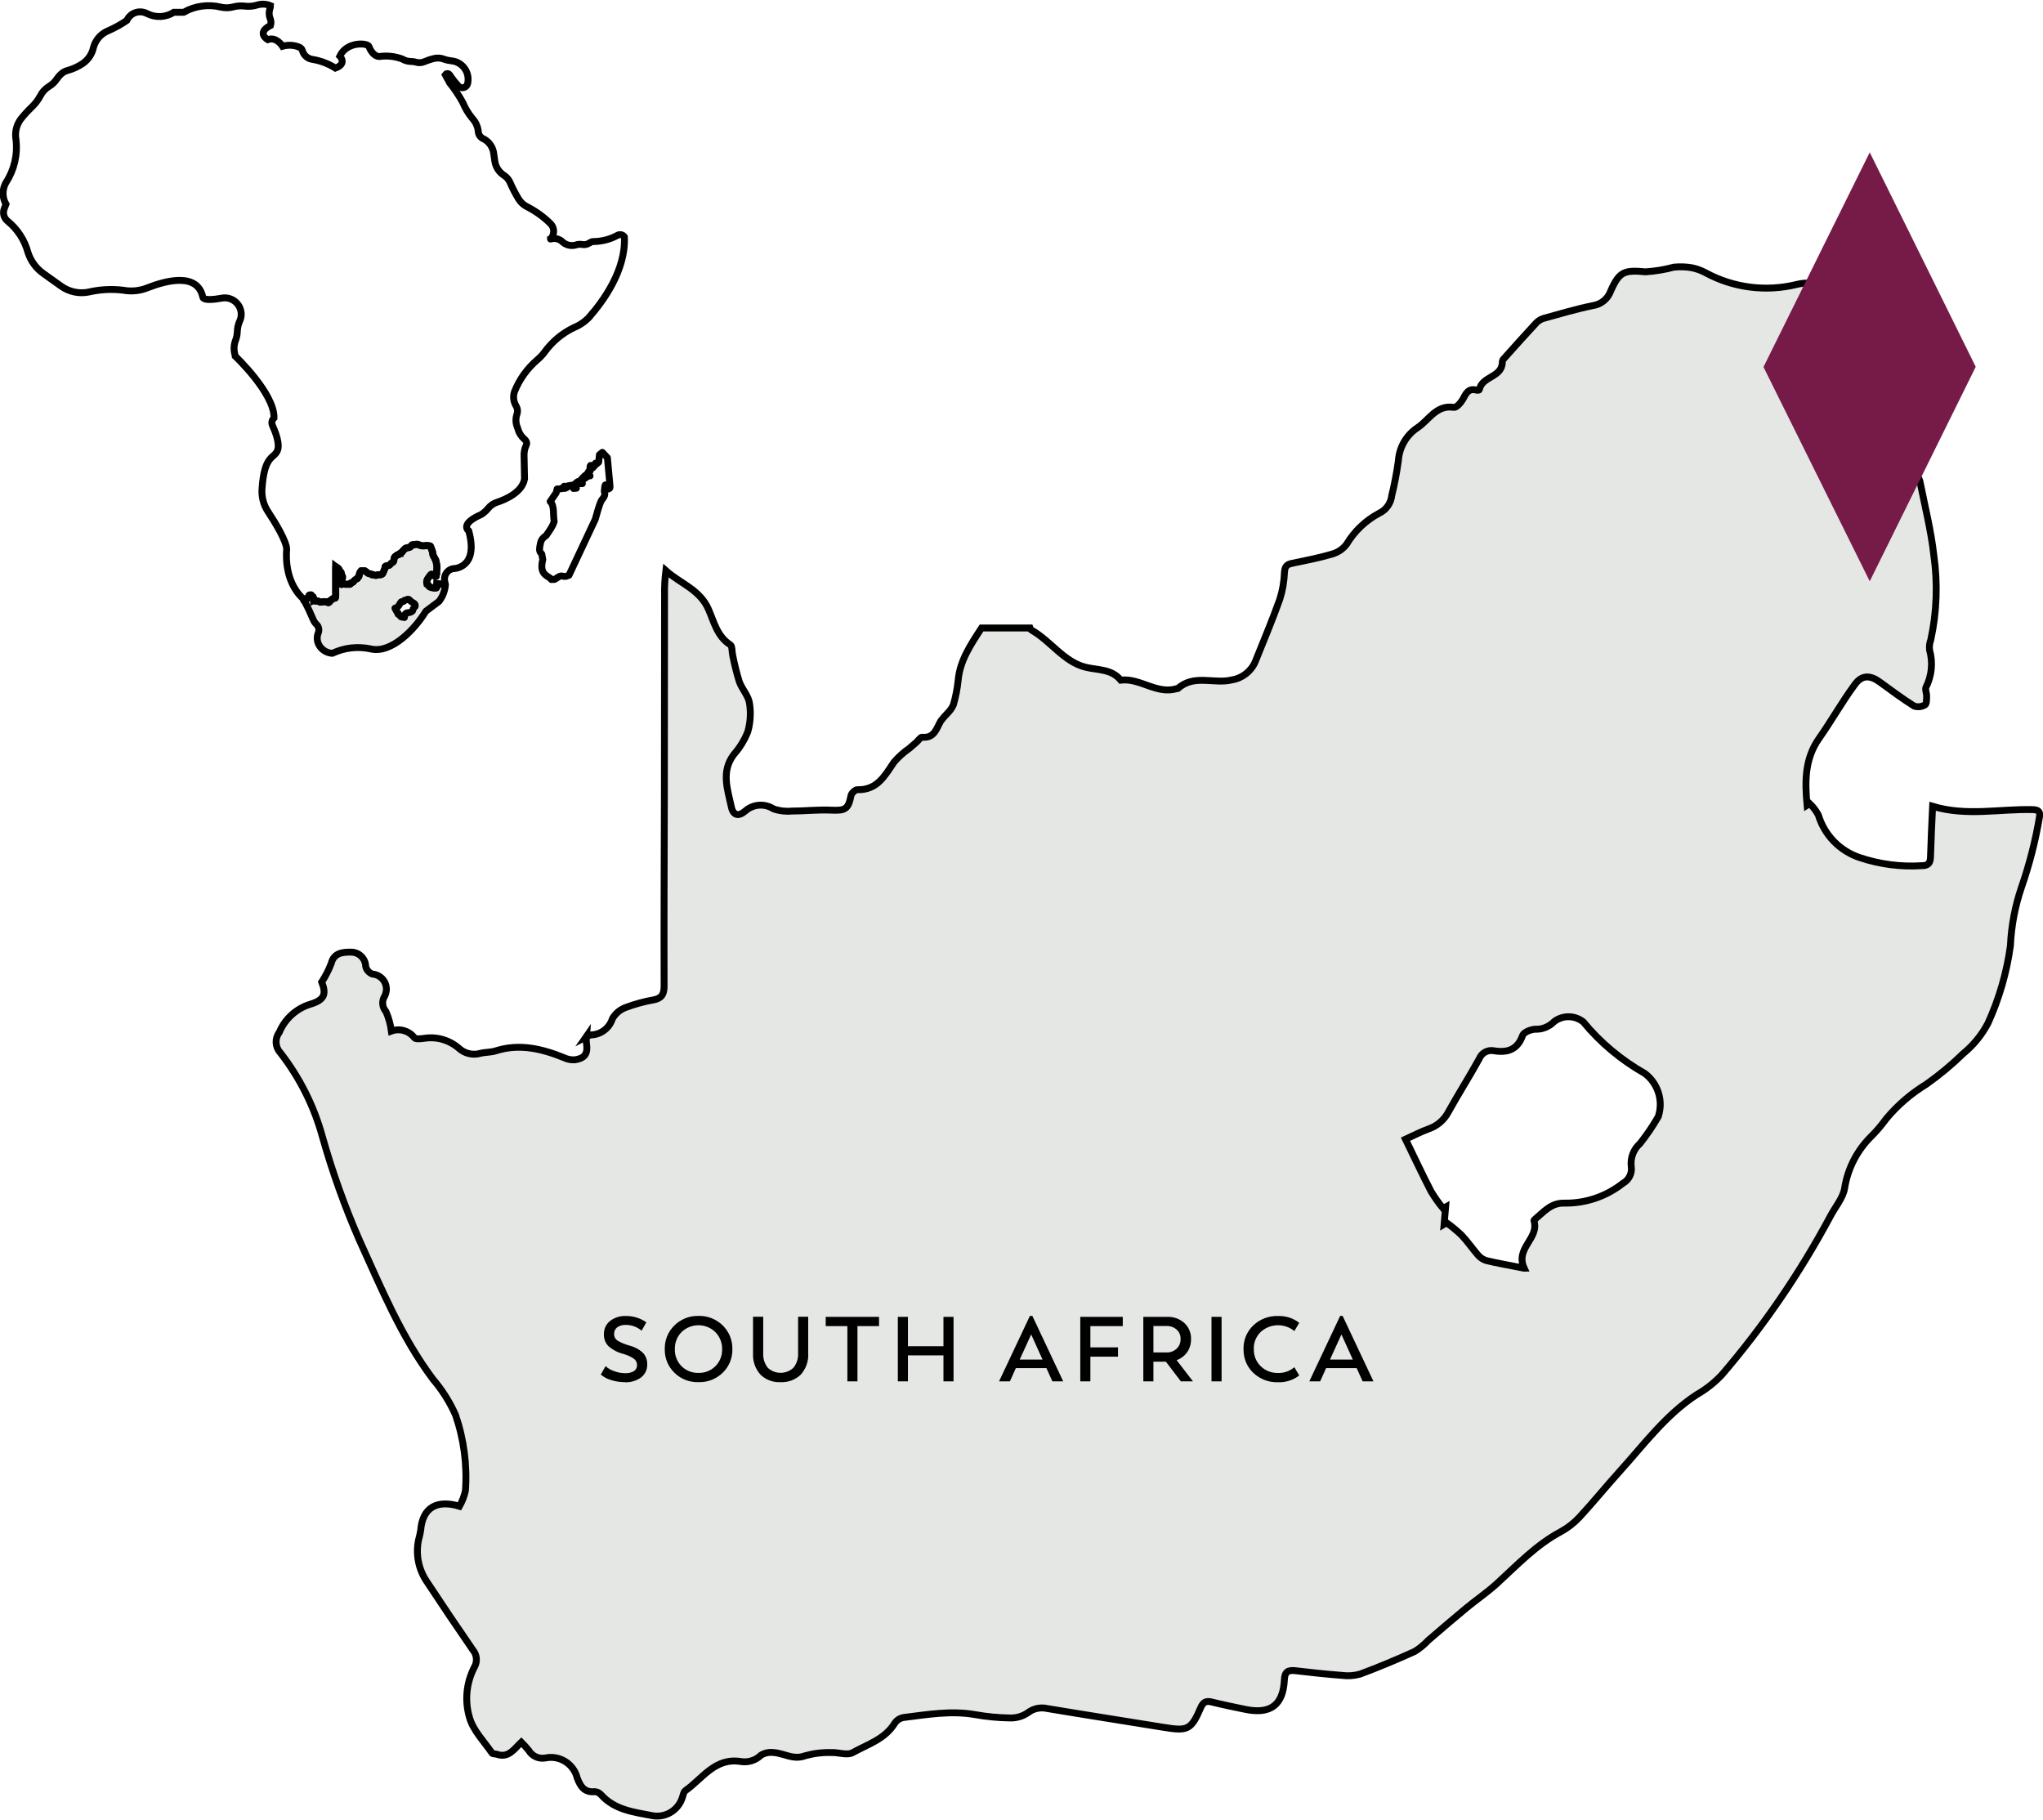 <?xml version="1.0" encoding="UTF-8"?>
<svg id="Layer_1" xmlns="http://www.w3.org/2000/svg" viewBox="0 0 222.63 198.28">
  <defs>
    <style>
      .cls-1, .cls-2, .cls-3, .cls-4 {
        fill: none;
      }

      .cls-5, .cls-6 {
        fill: #bdc3bd;
      }

      .cls-5, .cls-7 {
        opacity: .4;
      }

      .cls-2 {
        stroke-linejoin: round;
      }

      .cls-2, .cls-3, .cls-4 {
        stroke: #000;
        stroke-width: .75px;
      }

      .cls-2, .cls-4 {
        stroke-linecap: round;
      }

      .cls-3 {
        stroke-miterlimit: 10;
      }

      .cls-8 {
        fill: #761b48;
      }
    </style>
  </defs>
  <g>
    <g id="Group_348" class="cls-7">
      <path id="Path_1356" class="cls-6" d="M63.88,112.97c.17-.09.34-.16.53-.2,1.08-.03,2.01-.75,2.33-1.78.33-.56.84-.99,1.45-1.21.99-.37,2.01-.65,3.05-.83.87-.17,1.13-.62,1.13-1.49-.02-6.98.01-13.97.03-20.95.01-7.21.02-14.42.02-21.63-.02-.9.03-1.8.14-2.7,1.57,1.4,3.7,2.06,4.64,4.2.61,1.38.94,2.96,2.38,3.88.23.15.17.74.26,1.13.19.97.43,1.94.72,2.88.29.81.98,1.52,1.11,2.33.17,1.04.11,2.11-.18,3.13-.36.91-.88,1.76-1.53,2.49-1.4,1.86-.67,3.8-.26,5.72.2.92.78,1.05,1.48.46.86-.78,2.13-.89,3.11-.26.62.22,1.29.3,1.95.24,1.46,0,2.92-.17,4.37-.1,1.5.07,1.84-.12,2.12-1.57.05-.27.46-.67.7-.66,2.16.06,2.99-1.52,3.99-3,.49-.57,1.06-1.08,1.68-1.51.25-.22.5-.43.75-.65.22-.19.46-.58.65-.56,1.34.13,1.54-.96,2.02-1.77.22-.29.46-.56.71-.82.28-.27.5-.58.66-.93.25-.87.43-1.76.52-2.66.19-2.15,1.33-3.85,2.55-5.72h5.28s.06.17.15.22c2.1,1.18,3.54,3.47,5.89,4.05,1.37.34,2.83.17,3.85,1.41,2.12-.25,3.92,1.59,6.1.93.04,0,.09.01.11,0,1.76-1.63,3.98-.46,5.93-.96,1.13-.19,2.09-.95,2.53-2.01.9-2.24,1.84-4.47,2.65-6.74.31-.96.48-1.95.52-2.96.04-.62.23-.86.8-.98,1.48-.31,2.96-.59,4.41-1.02.62-.18,1.17-.55,1.56-1.07.86-1.43,2.09-2.6,3.56-3.38.76-.36,1.27-1.09,1.36-1.92.31-1.24.54-2.5.72-3.77.09-1.47.86-2.81,2.09-3.63,1.22-.79,2.04-2.52,3.95-2.21.28.05.77-.5.98-.87.34-.62.59-1.25,1.49-1.01.1.03.32,0,.32-.04.25-1.49,2.49-1.32,2.5-3.01,0-.11.04-.22.11-.31,1.2-1.34,2.4-2.69,3.63-4.01.24-.23.54-.4.87-.48,1.74-.48,3.49-1,5.26-1.36.89-.13,1.64-.74,1.94-1.59.95-2.14,1.48-2.3,3.81-2.09,1.04-.07,2.07-.24,3.08-.51.66-.07,1.32-.04,1.97.07.52.11,1.02.29,1.48.54,3.04,1.65,6.59,2.1,9.95,1.27,1.96-.49,3.79.4,5.67.68.25.04.55.41.64.68.96,2.74,1.96,5.47,2.78,8.25.22,1.25.36,2.52.42,3.79.13.64.35,1.25.66,1.82.51.86.97,1.74,1.38,2.65.21,1.11.73,2.14,1.49,2.97.2.18.33.42.38.68.53,2.66,1.2,5.3,1.5,7.98.44,3.07.33,6.2-.33,9.23-.13.36-.18.74-.13,1.12.38,1.35.24,2.79-.39,4.04-.12.26.08.65.07.98s0,.84-.17.94c-.36.22-.79.27-1.19.14-1.27-.8-2.49-1.7-3.7-2.59-1.06-.78-1.96-.85-2.75.22-1.4,1.89-2.56,3.97-3.92,5.9-1.57,2.24-1.54,4.72-1.3,7.27l.28-.18c.38.36.7.78.95,1.25.66,2.19,2.34,3.92,4.51,4.64,2.18.73,4.48,1.03,6.77.88.68,0,.92-.27.94-.94.05-1.8.14-3.6.23-5.53,3.7,1.11,7.3.27,10.89.36.65.02.88.21.74.88-.43,2.56-1.08,5.08-1.93,7.54-.71,2.06-1.12,4.22-1.22,6.4-.4,2.92-1.22,5.76-2.44,8.44-.66,1.27-1.58,2.4-2.69,3.31-1.26,1.23-2.61,2.35-4.04,3.36-1.64,1-3.11,2.26-4.34,3.73-.49.67-1.02,1.31-1.61,1.9-1.57,1.53-2.61,3.53-2.95,5.7-.18,1.09-1.05,2.06-1.58,3.1-3.3,6.15-7.25,11.93-11.8,17.23-.8.85-1.72,1.58-2.74,2.16-3.38,2.21-5.74,5.43-8.39,8.36-1.49,1.65-2.89,3.38-4.4,5.01-.59.63-1.28,1.16-2.03,1.57-2.67,1.43-4.72,3.6-6.91,5.61-1.08.99-2.3,1.81-3.42,2.74-1.38,1.14-2.74,2.32-4.11,3.49-.43.46-.92.87-1.46,1.2-1.96.89-3.94,1.72-5.96,2.47-.64.18-1.32.23-1.98.14-1.69-.13-3.38-.31-5.07-.51-.79-.09-1.16.1-1.2.99-.13,2.76-1.52,3.79-4.27,3.22-1.22-.25-2.44-.5-3.65-.8-.64-.16-.94.03-1.2.63-1.03,2.39-1.42,2.56-3.98,2.14-4.25-.69-8.51-1.35-12.75-2.06-.73-.17-1.51,0-2.1.46-.57.39-1.25.59-1.95.57-1.28-.02-2.56-.14-3.83-.37-2.62-.45-5.19,0-7.77.32-.4.07-.75.3-.97.64-1.07,1.73-2.96,2.29-4.58,3.19-.59.33-1.55-.05-2.33-.01-.96-.03-1.92.09-2.85.35-1.26.48-2.27-.26-3.4-.35-.49-.07-.99.03-1.41.29-.57.56-1.38.81-2.17.69-2.82-.47-4.18,1.84-6.05,3.16-.23.16-.27.61-.4.92-.5,1.32-1.87,2.08-3.25,1.81-1.99-.39-4.05-.61-5.54-2.26-.17-.2-.42-.33-.68-.35-1.15.12-1.58-.57-1.93-1.49-.38-1.54-1.92-2.51-3.47-2.18-.72.13-1.45-.2-1.82-.83-.25-.31-.52-.61-.8-.89-.78.74-1.39,1.76-2.66,1.32-.17-.06-.46-.02-.53-.13-.86-1.26-2.05-2.45-2.45-3.85-.55-1.84-.36-3.81.52-5.51.35-.6.29-1.35-.16-1.88-1.71-2.48-3.4-4.99-5.06-7.51-.88-1.33-1.19-2.96-.85-4.52.09-.33.17-.66.22-.99.2-2.54,1.8-3.37,4.23-2.64.3-.53.52-1.1.65-1.7.2-2.79-.17-5.6-1.08-8.25-.63-1.41-1.46-2.73-2.47-3.91-3.47-4.64-5.65-9.97-8.02-15.17-1.6-3.66-2.94-7.43-4.03-11.28-.91-3.31-2.47-6.41-4.58-9.12-.56-.61-.61-1.54-.11-2.2.61-1.47,1.85-2.6,3.37-3.07,1.57-.47,1.78-1.11,1.26-2.42.41-.64.76-1.31,1.03-2.02.3-1.21,1.33-1.24,2.13-1.24.88-.02,1.61.68,1.63,1.56.09.38.36.69.73.83.91.07,1.59.86,1.52,1.76-.02.22-.08.44-.18.64-.34.53-.28,1.22.14,1.69.29.67.49,1.39.59,2.12.9-.33,1.91-.04,2.5.72.13.19.72.12,1.09.07,1.36-.21,2.74.19,3.78,1.1.63.57,1.5.77,2.32.54.54-.14,1.14-.1,1.67-.27,2.61-.83,5.05-.23,7.47.75.37.18.78.25,1.19.22,1.11-.18,1.42-.71,1.23-1.85-.02-.23-.02-.46,0-.69ZM166.09,138.19c-1.01-2.21,1.67-3.22,1.07-5.18-.01-.04.07-.13.13-.17.94-.78,1.73-1.78,3.17-1.74,2.32.04,4.57-.72,6.39-2.16.66-.36,1.03-1.1.91-1.84-.11-.94.25-1.87.96-2.5.74-.93,1.4-1.91,1.99-2.93.01-.03.02-.07.03-.11.51-1.69-.09-3.53-1.5-4.59-2.56-1.45-4.84-3.35-6.71-5.62-.92-.73-2.22-.75-3.16-.04-.55.57-1.32.88-2.11.84-.47.03-1.21.33-1.34.68-.56,1.57-1.66,1.9-3.11,1.67-.68-.14-1.37.23-1.62.88-1.07,1.95-2.27,3.82-3.35,5.77-.45.87-1.22,1.54-2.15,1.86-.84.3-1.63.72-2.53,1.13.97,1.98,1.84,3.86,2.79,5.69.39.65.83,1.27,1.31,1.85l.27-.15-.16,1.87.27-.16c.57.41,1.11.86,1.62,1.34.65.68,1.18,1.47,1.8,2.18.24.28.55.49.91.6,1.21.29,2.43.5,4.1.83Z"/>
    </g>
    <g id="Group_348-2" data-name="Group_348">
      <path id="Path_1356-2" data-name="Path_1356" class="cls-3" d="M63.88,112.97c.17-.09.34-.16.53-.2,1.08-.03,2.01-.75,2.33-1.78.33-.56.84-.99,1.45-1.21.99-.37,2.01-.65,3.05-.83.87-.17,1.13-.62,1.13-1.49-.02-6.98.01-13.97.03-20.95.01-7.21.02-14.42.02-21.63-.02-.9.03-1.8.14-2.7,1.57,1.4,3.7,2.06,4.64,4.2.61,1.38.94,2.96,2.38,3.88.23.15.17.74.26,1.13.19.97.43,1.94.72,2.88.29.81.98,1.52,1.11,2.33.17,1.04.11,2.11-.18,3.13-.36.91-.88,1.76-1.53,2.49-1.4,1.86-.67,3.8-.26,5.72.2.92.78,1.05,1.48.46.86-.78,2.13-.89,3.11-.26.62.22,1.29.3,1.95.24,1.46,0,2.92-.17,4.37-.1,1.5.07,1.84-.12,2.12-1.57.05-.27.46-.67.7-.66,2.16.06,2.99-1.52,3.99-3,.49-.57,1.06-1.08,1.68-1.51.25-.22.5-.43.75-.65.22-.19.46-.58.65-.56,1.34.13,1.54-.96,2.02-1.77.22-.29.46-.56.71-.82.28-.27.5-.58.66-.93.25-.87.43-1.76.52-2.66.19-2.15,1.33-3.85,2.55-5.72h5.28s.06.17.15.22c2.1,1.18,3.54,3.47,5.89,4.05,1.37.34,2.83.17,3.85,1.41,2.12-.25,3.92,1.59,6.1.93.04,0,.09.01.11,0,1.76-1.63,3.98-.46,5.93-.96,1.13-.19,2.09-.95,2.53-2.01.9-2.24,1.84-4.47,2.65-6.74.31-.96.48-1.95.52-2.96.04-.62.23-.86.8-.98,1.48-.31,2.96-.59,4.41-1.02.62-.18,1.17-.55,1.56-1.07.86-1.43,2.09-2.6,3.56-3.38.76-.36,1.27-1.09,1.36-1.92.31-1.24.54-2.5.72-3.77.09-1.47.86-2.81,2.09-3.63,1.22-.79,2.04-2.52,3.95-2.21.28.05.77-.5.98-.87.34-.62.59-1.25,1.49-1.01.1.03.32,0,.32-.04.25-1.49,2.49-1.32,2.5-3.01,0-.11.04-.22.11-.31,1.2-1.34,2.4-2.69,3.63-4.01.24-.23.54-.4.87-.48,1.74-.48,3.49-1,5.26-1.36.89-.13,1.64-.74,1.94-1.59.95-2.14,1.48-2.3,3.81-2.09,1.04-.07,2.07-.24,3.08-.51.66-.07,1.32-.04,1.97.07.52.11,1.02.29,1.48.54,3.04,1.65,6.59,2.1,9.95,1.27,1.96-.49,3.79.4,5.67.68.25.04.55.41.64.68.96,2.74,1.96,5.47,2.78,8.25.22,1.25.36,2.52.42,3.79.13.64.35,1.25.66,1.82.51.86.97,1.74,1.38,2.65.21,1.11.73,2.14,1.49,2.97.2.18.33.42.38.68.53,2.66,1.2,5.3,1.5,7.98.44,3.07.33,6.2-.33,9.23-.13.36-.18.74-.13,1.12.38,1.35.24,2.79-.39,4.04-.12.26.08.65.07.98s0,.84-.17.94c-.36.22-.79.27-1.19.14-1.27-.8-2.49-1.7-3.7-2.59-1.06-.78-1.96-.85-2.75.22-1.4,1.89-2.56,3.97-3.92,5.9-1.57,2.24-1.54,4.72-1.3,7.27l.28-.18c.38.36.7.78.95,1.25.66,2.19,2.34,3.92,4.51,4.64,2.18.73,4.48,1.03,6.77.88.68,0,.92-.27.94-.94.05-1.8.14-3.6.23-5.53,3.7,1.11,7.3.27,10.89.36.65.02.88.21.74.88-.43,2.56-1.08,5.08-1.93,7.54-.71,2.06-1.12,4.22-1.22,6.4-.4,2.92-1.22,5.76-2.44,8.44-.66,1.27-1.58,2.4-2.69,3.31-1.26,1.23-2.61,2.35-4.04,3.36-1.64,1-3.11,2.26-4.34,3.73-.49.67-1.02,1.31-1.61,1.9-1.57,1.53-2.61,3.53-2.95,5.7-.18,1.09-1.05,2.06-1.58,3.1-3.3,6.15-7.25,11.93-11.8,17.23-.8.85-1.72,1.58-2.74,2.16-3.38,2.21-5.74,5.43-8.39,8.36-1.49,1.65-2.89,3.38-4.4,5.01-.59.63-1.28,1.16-2.03,1.57-2.67,1.43-4.72,3.6-6.91,5.61-1.08.99-2.3,1.81-3.42,2.74-1.38,1.14-2.74,2.32-4.11,3.49-.43.46-.92.87-1.46,1.2-1.96.89-3.94,1.72-5.96,2.47-.64.18-1.32.23-1.98.14-1.69-.13-3.38-.31-5.07-.51-.79-.09-1.16.1-1.2.99-.13,2.76-1.52,3.79-4.27,3.22-1.22-.25-2.44-.5-3.65-.8-.64-.16-.94.03-1.2.63-1.03,2.39-1.42,2.56-3.98,2.14-4.25-.69-8.51-1.35-12.75-2.06-.73-.17-1.51,0-2.1.46-.57.39-1.25.59-1.95.57-1.28-.02-2.56-.14-3.83-.37-2.62-.45-5.19,0-7.77.32-.4.07-.75.3-.97.64-1.07,1.73-2.96,2.29-4.58,3.19-.59.33-1.55-.05-2.33-.01-.96-.03-1.92.09-2.85.35-1.26.48-2.27-.26-3.4-.35-.49-.07-.99.03-1.41.29-.57.56-1.38.81-2.17.69-2.82-.47-4.18,1.84-6.05,3.16-.23.16-.27.61-.4.92-.5,1.32-1.87,2.08-3.25,1.81-1.99-.39-4.05-.61-5.54-2.26-.17-.2-.42-.33-.68-.35-1.15.12-1.58-.57-1.93-1.49-.38-1.54-1.92-2.51-3.47-2.18-.72.13-1.45-.2-1.82-.83-.25-.31-.52-.61-.8-.89-.78.74-1.39,1.76-2.66,1.32-.17-.06-.46-.02-.53-.13-.86-1.26-2.05-2.45-2.45-3.85-.55-1.84-.36-3.81.52-5.51.35-.6.29-1.35-.16-1.88-1.71-2.48-3.4-4.99-5.06-7.51-.88-1.33-1.19-2.96-.85-4.52.09-.33.17-.66.22-.99.2-2.54,1.8-3.37,4.23-2.64.3-.53.52-1.1.65-1.7.2-2.79-.17-5.6-1.08-8.25-.63-1.41-1.46-2.73-2.47-3.91-3.47-4.64-5.65-9.97-8.02-15.17-1.6-3.66-2.94-7.43-4.03-11.28-.91-3.31-2.47-6.41-4.58-9.12-.56-.61-.61-1.54-.11-2.2.61-1.47,1.85-2.6,3.37-3.07,1.57-.47,1.78-1.11,1.26-2.42.41-.64.76-1.31,1.03-2.02.3-1.21,1.33-1.24,2.13-1.24.88-.02,1.61.68,1.63,1.56.09.38.36.69.73.83.91.07,1.59.86,1.52,1.76-.02.22-.08.44-.18.64-.34.53-.28,1.22.14,1.69.29.67.49,1.39.59,2.12.9-.33,1.91-.04,2.5.72.13.19.72.12,1.09.07,1.36-.21,2.74.19,3.78,1.1.63.57,1.5.77,2.32.54.54-.14,1.14-.1,1.67-.27,2.61-.83,5.05-.23,7.47.75.37.18.78.25,1.19.22,1.11-.18,1.42-.71,1.23-1.85-.02-.23-.02-.46,0-.69ZM166.09,138.19c-1.01-2.21,1.67-3.22,1.07-5.18-.01-.04.07-.13.13-.17.94-.78,1.73-1.78,3.17-1.74,2.32.04,4.57-.72,6.39-2.16.66-.36,1.03-1.1.91-1.84-.11-.94.25-1.87.96-2.5.74-.93,1.4-1.91,1.99-2.93.01-.03.02-.07.03-.11.51-1.69-.09-3.53-1.5-4.59-2.56-1.45-4.84-3.35-6.71-5.62-.92-.73-2.22-.75-3.16-.04-.55.57-1.32.88-2.11.84-.47.03-1.21.33-1.34.68-.56,1.57-1.66,1.9-3.11,1.67-.68-.14-1.37.23-1.62.88-1.07,1.95-2.27,3.82-3.35,5.77-.45.87-1.22,1.54-2.15,1.86-.84.3-1.63.72-2.53,1.13.97,1.98,1.84,3.86,2.79,5.69.39.65.83,1.27,1.31,1.85l.27-.15-.16,1.87.27-.16c.57.41,1.11.86,1.62,1.34.65.68,1.18,1.47,1.8,2.18.24.28.55.49.91.6,1.21.29,2.43.5,4.1.83Z"/>
    </g>
    <path id="Path_1369" d="M68.1,150.61c-.51,0-1.02-.07-1.51-.23-.41-.12-.79-.32-1.12-.6l.52-.92c.27.25.59.44.94.55.39.15.8.22,1.21.22.33.02.66-.06.95-.23.22-.15.34-.4.33-.66,0-.27-.12-.52-.34-.68-.35-.24-.75-.42-1.16-.53-.6-.15-1.15-.44-1.61-.84-.34-.34-.52-.81-.5-1.29-.02-.57.23-1.11.67-1.46.51-.39,1.14-.58,1.79-.54.77,0,1.53.24,2.16.69l-.51.91c-.48-.4-1.08-.63-1.71-.63-.34-.02-.67.07-.95.26-.23.18-.35.45-.34.74-.01.27.12.53.34.69.41.25.85.43,1.3.55.56.14,1.08.41,1.5.8.32.34.48.79.47,1.25.02.55-.22,1.08-.66,1.43-.51.37-1.14.56-1.77.53ZM78.75,149.59c-.7.68-1.65,1.05-2.63,1.02-.98.03-1.93-.34-2.63-1.03-.69-.67-1.07-1.6-1.05-2.57-.02-.97.35-1.9,1.05-2.58.7-.69,1.65-1.07,2.63-1.04.98-.03,1.94.35,2.64,1.04.69.68,1.07,1.61,1.05,2.58.02.97-.36,1.9-1.05,2.57ZM76.12,149.6c1.38.04,2.53-1.05,2.57-2.43,0-.05,0-.1,0-.15.02-.7-.25-1.37-.74-1.87-1.02-.99-2.65-.99-3.68,0-.49.5-.75,1.17-.73,1.87-.02.69.24,1.36.73,1.85.49.49,1.16.75,1.85.73ZM87.25,149.8c-.59.56-1.38.85-2.19.81-.81.04-1.61-.25-2.19-.82-.57-.64-.86-1.48-.81-2.34v-3.97h1.11v3.98c-.03.56.14,1.12.49,1.57.78.75,2.02.75,2.81,0,.35-.44.53-1,.5-1.57v-3.98h1.1v3.97c.06.86-.24,1.7-.81,2.34ZM95.79,143.49v1.01h-2.35v6.02h-1.1v-6.02h-2.36v-1.01h5.81ZM102.81,143.49h1.1v7.03h-1.1v-2.83h-3.87v2.83h-1.1v-7.03h1.1v3.2h3.87v-3.2ZM114.68,150.52l-.65-1.44h-3.33l-.65,1.44h-1.18l3.36-7.13h.27l3.36,7.13h-1.18ZM111.12,148.15h2.49l-1.24-2.74-1.25,2.74ZM122.35,144.5h-3.53v2.32h3.01v1.01h-3.01v2.69h-1.1v-7.03h4.63v1.01ZM128.68,150.52l-1.63-2.14h-1.36v2.14h-1.1v-7.03h2.59c.69-.03,1.37.21,1.89.68.48.45.75,1.1.72,1.76.01.5-.14,1-.42,1.41-.28.4-.69.71-1.15.87l1.78,2.31h-1.31ZM125.69,144.5v2.87h1.42c.41.02.81-.13,1.11-.41.29-.27.44-.65.43-1.05.02-.39-.14-.77-.43-1.03-.31-.27-.71-.41-1.11-.39h-1.42ZM132.02,150.52v-7.03h1.1v7.03h-1.1ZM139.27,150.62c-1,.03-1.96-.33-2.69-1.02-.71-.67-1.09-1.61-1.07-2.59-.03-.98.36-1.92,1.07-2.59.72-.69,1.69-1.05,2.69-1.02.83-.03,1.65.23,2.31.74l-.53.9c-1.08-.88-2.64-.84-3.67.1-.5.49-.78,1.16-.75,1.86-.02.7.25,1.38.75,1.87.5.49,1.18.75,1.89.74.65.02,1.28-.21,1.78-.63l.53.9c-.66.51-1.48.77-2.31.74ZM148.49,150.52l-.65-1.44h-3.33l-.65,1.44h-1.18l3.36-7.13h.27l3.36,7.13h-1.18ZM144.93,148.15h2.49l-1.24-2.74-1.25,2.74Z"/>
    <rect class="cls-1" x=".31" y=".3" width="67.89" height="70.9"/>
    <path id="Path_1363" class="cls-5" d="M48.49,63.62c-.29.03-.58.02-.87-.03,0,.14-.01.27-.02.4,0,.05-.02.07-.08.07-.18.01-.37-.01-.54-.06-.17-.05-.3-.18-.36-.34-.02-.03-.05-.07-.08-.09h-.02c-.04-.17,0-.36.1-.52.11-.14.2-.29.31-.43.06-.08.13-.07.22-.02s.19.13.3.19c.03,0,.07,0,.09-.01.01,0,.01-.05.01-.07s-.01-.05,0-.07c.05-.09.06-.2.03-.3,0-.03,0-.06,0-.08.05-.22.06-.45.03-.68-.02-.2-.08-.39-.12-.58,0-.02-.02-.04-.03-.05-.06-.06-.1-.13-.12-.22-.03-.07-.07-.13-.11-.19-.02-.04-.04-.09-.05-.13,0-.09-.02-.19-.03-.28-.07-.2-.15-.4-.22-.6,0-.02-.03-.04-.05-.05-.15-.04-.3-.06-.45-.05-.27.06-.55.03-.79-.09-.04-.02-.08-.03-.12-.04-.05,0-.11-.01-.16,0-.08.02-.16.03-.25.04-.18-.02-.23,0-.3.15-.03.06-.09.11-.15.12-.14.03-.28.06-.42.1-.03,0-.05.02-.07.04-.1.1-.19.2-.29.29,0,0,0,.01,0,.02,0,.12-.18.11-.2.22,0,0-.02,0-.03,0-.07-.02-.09.03-.12.08-.02.03-.05.07-.08.06-.15-.02-.22.1-.32.16-.1.06-.16.15-.17.27-.01.09-.03.19-.06.28,0,.06-.05.12-.11.14-.12.06-.21.14-.29.25-.03.04-.08.07-.12.08-.12.03-.24.05-.35.08-.04,0-.06.03-.06.07,0,0,0,0,0,0,0,.07-.02.15-.04.22-.07.17-.14.33-.21.49-.04.08-.11.13-.2.15-.15.04-.33-.05-.47.07h0c-.17.05-.32-.09-.49-.07-.08-.09-.2-.08-.31-.1-.19-.04-.3-.21-.47-.3,0,0,0-.01-.01-.02h-.42c-.1.12-.17.26-.2.42,0,.07-.02.13-.04.2-.01.03-.03.05-.05.07-.02.02-.04.04-.06.06-.04.06-.05.14-.16.13-.01,0-.03.03-.05.04s-.04.03-.06.05c-.05.03-.09.07-.13.11-.08.11-.15.22-.32.22-.03,0-.05.02-.05.05-.02.11-.05.12-.17.11s-.23,0-.35,0c-.05,0-.11,0-.16-.02-.08-.05-.18-.04-.25.02-.06.04-.1.04-.12-.03-.03-.14-.09-.28.02-.42.05-.05.09-.12.12-.18.02-.07.03-.15.01-.23-.01-.06-.07-.11-.09-.17-.02-.07-.04-.14-.06-.21,0-.03,0-.07-.02-.08-.09-.07-.16-.17-.19-.28-.08-.16-.25-.21-.37-.31,0,.07-.01.13-.01.2v3.12c0,.05-.03.1-.08.11,0,0,0,0-.01,0-.08.01-.16.03-.24.06-.05.02-.09.05-.12.09-.03.08-.1.13-.19.13-.01,0-.03,0-.04.01,0,.02,0,.04,0,.05.01.08,0,.12-.1.14-.03,0-.07,0-.1-.02-.19-.09-.4-.1-.6-.05-.04.01-.09.01-.13.02-.06.02-.13,0-.18-.04-.08-.07-.19-.1-.3-.08-.03,0-.08,0-.09,0-.05-.06-.13-.08-.2-.05,0-.05-.02-.11-.05-.15-.03-.03-.04-.08-.01-.12,0-.01.01-.03.01-.05,0-.07-.05-.13-.12-.13,0,0,0,0,0,0-.03,0-.05-.03-.06-.06,0-.07-.06-.12-.13-.11-.06,0-.15,0-.17.09-.02.05-.05.1-.08.15.04.1.02.14-.1.18-.12.03-.22.11-.27.23-.02.02-.03.05-.03.09.34.63.64,1.27.91,1.92.08.2.2.39.35.54.27.24.36.63.22.96-.2.48-.13,1.03.17,1.46.31.45.82.73,1.37.76,1.3-.62,2.76-.78,4.17-.48,2.26.54,4.82-2.14,6.02-4.11l1.43-1.07c.41-.53.65-1.17.7-1.84,0,0-.02,0-.03,0M45.24,66.06h0c-.05.08-.1.15-.16.22-.06.04-.08.11-.08.18,0,.06-.02.11-.07.14-.15.11-.33.16-.51.16-.12,0-.18.07-.25.13,0,0-.01.01,0,.01.05.14-.17.22-.09.38-.13-.02-.23-.04-.33-.06-.03,0-.05-.02-.07-.04-.05-.05-.09-.11-.14-.16-.04-.04-.08-.07-.13-.1h-.02s.01-.12.01-.12h-.02s-.07-.08-.11-.12c-.08-.13-.15-.27-.22-.42.07-.03.13-.06.2-.08.07-.02.13-.07.17-.14.09-.14.18-.28.27-.42.02-.05.08-.08.13-.07h0c.1.03.21-.03.24-.12,0-.03.07-.05.11-.05.06,0,.12-.02.17-.06.08-.05.18-.05.25,0,.15.17.33.31.54.41.11.07.16.21.12.34"/>
    <path id="Path_1364" class="cls-2" d="M48.49,63.62c-.29.03-.58.02-.87-.03,0,.14-.01.27-.02.4,0,.05-.02.07-.08.07-.18.01-.37-.01-.54-.06-.17-.05-.3-.18-.36-.34-.02-.03-.05-.07-.08-.09h-.02c-.04-.17,0-.36.1-.52.11-.14.2-.29.31-.43.06-.08.13-.07.22-.02s.19.13.3.19c.03,0,.07,0,.09-.01.01,0,.01-.05.01-.07s-.01-.05,0-.07c.05-.09.06-.2.03-.3,0-.03,0-.06,0-.08.05-.22.06-.45.03-.68-.02-.2-.08-.39-.12-.58,0-.02-.02-.04-.03-.05-.06-.06-.1-.13-.12-.22-.03-.07-.07-.13-.11-.19-.02-.04-.04-.09-.05-.13,0-.09-.02-.19-.03-.28-.07-.2-.15-.4-.22-.6,0-.02-.03-.04-.05-.05-.15-.04-.3-.06-.45-.05-.27.06-.55.03-.79-.09-.04-.02-.08-.03-.12-.04-.05,0-.11-.01-.16,0-.08.02-.16.03-.25.04-.18-.02-.23,0-.3.15-.03.06-.09.11-.15.12-.14.03-.28.06-.42.1-.03,0-.05.02-.07.04-.1.1-.19.2-.29.29,0,0,0,.01,0,.02,0,.12-.18.11-.2.22,0,0-.02,0-.03,0-.07-.02-.09.03-.12.08-.02.03-.05.07-.08.06-.15-.02-.22.1-.32.16-.1.06-.16.15-.17.27-.01.09-.03.19-.06.28,0,.06-.05.12-.11.14-.12.06-.21.14-.29.25-.03.04-.08.07-.12.08-.12.03-.24.05-.35.08-.04,0-.06.03-.06.07,0,0,0,0,0,0,0,.07-.02.15-.04.22-.07.17-.14.33-.21.49-.04.08-.11.13-.2.15-.15.04-.33-.05-.47.07h0c-.17.05-.32-.09-.49-.07-.08-.09-.2-.08-.31-.1-.19-.04-.3-.21-.47-.3,0,0,0-.01-.01-.02h-.42c-.1.12-.17.26-.2.42,0,.07-.02.13-.04.2-.01.03-.03.05-.05.07-.02.02-.04.04-.06.06-.04.06-.05.14-.16.13-.01,0-.03.03-.05.04s-.04.03-.06.05c-.05.03-.09.07-.13.11-.08.11-.15.22-.32.22-.03,0-.05.02-.05.05-.02.11-.05.12-.17.11s-.23,0-.35,0c-.05,0-.11,0-.16-.02-.08-.05-.18-.04-.25.02-.06.04-.1.04-.12-.03-.03-.14-.09-.28.02-.42.05-.05.09-.12.12-.18.02-.07.03-.15.01-.23-.01-.06-.07-.11-.09-.17-.02-.07-.04-.14-.06-.21,0-.03,0-.07-.02-.08-.09-.07-.16-.17-.19-.28-.08-.16-.25-.21-.37-.31,0,.07-.01.13-.01.2v3.12c0,.05-.03.1-.08.11,0,0,0,0-.01,0-.08.01-.16.03-.24.06-.05.02-.09.05-.12.09-.03.08-.1.13-.19.13-.01,0-.03,0-.04.01,0,.02,0,.04,0,.05.01.08,0,.12-.1.14-.03,0-.07,0-.1-.02-.19-.09-.4-.1-.6-.05-.04.01-.09.01-.13.02-.06.02-.13,0-.18-.04-.08-.07-.19-.1-.3-.08-.03,0-.08,0-.09,0-.05-.06-.13-.08-.2-.05,0-.05-.02-.11-.05-.15-.03-.03-.04-.08-.01-.12,0-.01.01-.03.01-.05,0-.07-.05-.13-.12-.13,0,0,0,0,0,0-.03,0-.05-.03-.06-.06,0-.07-.06-.12-.13-.11-.06,0-.15,0-.17.09-.02.05-.05.1-.08.15.04.1.02.14-.1.18-.12.03-.22.11-.27.23-.02.02-.03.05-.03.09.34.63.64,1.27.91,1.92.08.2.2.39.35.54.27.24.36.63.22.96-.2.48-.13,1.03.17,1.46.31.45.82.73,1.37.76,1.3-.62,2.76-.78,4.17-.48,2.26.54,4.82-2.14,6.02-4.11l1.43-1.07c.41-.53.65-1.17.7-1.84-.01,0-.03,0-.04,0ZM45.23,66.07h0c-.05.08-.1.15-.16.22-.06.04-.08.11-.08.18,0,.06-.02.11-.07.14-.15.11-.33.16-.51.16-.12,0-.18.07-.25.13,0,0-.01.01,0,.01.05.14-.17.22-.09.38-.13-.02-.23-.04-.33-.06-.03,0-.05-.02-.07-.04-.05-.05-.09-.11-.14-.16-.04-.04-.08-.07-.13-.1h-.02s.01-.12.01-.12h-.02s-.07-.08-.11-.12c-.08-.13-.15-.27-.22-.42.07-.03.13-.06.2-.08.07-.02.13-.07.17-.14.09-.14.18-.28.27-.42.02-.05.08-.08.13-.07h0c.1.03.21-.03.24-.12,0-.03.07-.05.11-.05.06,0,.12-.02.17-.06.08-.05.18-.05.25,0,.15.17.33.31.54.41.11.07.16.21.12.34h0Z"/>
    <path id="Path_1365" class="cls-4" d="M64.32,34.44c-.49.55-1.1.98-1.78,1.26-1.28.61-2.39,1.54-3.22,2.7-.22.29-.48.56-.76.8-1.09.93-1.94,2.11-2.48,3.44-.2.54-.13,1.14.18,1.63.15.27.18.59.07.88-.15.44-.14.93.03,1.37.04.09.07.17.09.26.12.42.36.79.69,1.07.3.26.29.5.2.67-.17.36-.25.76-.23,1.17.02,1.06.05,2.5.05,2.5-.25,1.44-2.02,2.22-3.02,2.55-.37.12-.7.35-.94.65-.21.26-.47.49-.75.67-2.44,1.07-1.37,1.79-1.37,1.79,1.13,4.11-1.67,4.11-1.67,4.11-.08.01-.16.03-.24.06-.54.21-.84.79-.7,1.36.02.08.03.17.03.26,0,0-.02,0-.03,0-.29.03-.58.02-.87-.03,0,.14-.01.27-.02.4,0,.05-.02.07-.08.07-.18.01-.37-.01-.54-.06-.17-.05-.3-.18-.36-.34-.02-.03-.05-.07-.08-.09h-.02c-.04-.17,0-.36.1-.52.11-.14.2-.29.31-.43.06-.08.13-.07.22-.01s.19.13.3.19c.03,0,.07,0,.09,0,.01,0,.01-.05.01-.07s-.01-.05,0-.07c.05-.09.06-.2.03-.3,0-.03,0-.06,0-.08.05-.22.06-.45.03-.68-.03-.2-.08-.39-.12-.58,0-.02-.01-.04-.03-.05-.06-.06-.1-.13-.12-.22-.03-.07-.07-.13-.11-.19-.02-.04-.04-.09-.05-.13,0-.09-.02-.19-.03-.28-.06-.2-.15-.4-.22-.6,0-.02-.03-.04-.05-.05-.15-.04-.3-.06-.45-.05-.27.06-.55.03-.79-.09-.04-.02-.08-.03-.12-.04-.05,0-.11-.01-.16,0-.08.02-.16.03-.25.04-.19-.02-.23,0-.3.15-.03.06-.09.11-.15.12-.14.03-.28.06-.42.1-.03,0-.05.02-.07.03-.1.1-.19.19-.29.29,0,0,0,.02,0,.02,0,.12-.18.11-.2.22,0,0-.02,0-.03,0-.07-.02-.09.03-.12.08-.02.03-.06.07-.08.06-.15-.02-.22.1-.32.16-.1.06-.16.15-.17.26-.01.09-.03.19-.06.28,0,.06-.05.12-.11.14-.12.06-.21.14-.28.25-.03.04-.08.07-.12.08-.12.03-.24.05-.35.08-.04,0-.06.03-.06.07,0,0,0,0,0,0,0,.07-.02.15-.04.22-.06.17-.14.33-.21.49-.04.08-.11.13-.2.15-.15.04-.33-.05-.47.07h0c-.17.05-.32-.09-.49-.07-.08-.09-.2-.08-.31-.1-.19-.04-.3-.21-.47-.3,0,0,0-.01-.01-.01h-.42c-.1.12-.17.26-.2.42,0,.07-.02.13-.04.19-.01.03-.03.05-.05.07-.02.02-.04.04-.06.06-.04.06-.05.14-.16.13-.01,0-.03.03-.05.04s-.04.03-.06.05c-.05.03-.09.07-.13.11-.08.11-.15.22-.32.22-.03,0-.05.02-.06.05-.02.11-.05.12-.17.12s-.23,0-.35,0c-.05,0-.11,0-.16-.02-.08-.05-.18-.04-.25.02-.06.04-.1.03-.12-.03-.03-.14-.09-.28.02-.42.05-.05.09-.12.12-.18.02-.07.03-.15.01-.23-.01-.06-.07-.11-.09-.17-.02-.07-.04-.14-.06-.21,0-.03,0-.07-.02-.08-.09-.07-.16-.17-.19-.28-.08-.16-.25-.21-.37-.31,0,.07-.01.13-.01.2v3.12c0,.05-.03.1-.08.11,0,0,0,0-.01,0-.08.01-.16.03-.24.06-.05.02-.09.05-.12.09-.03.08-.1.13-.19.13-.01,0-.03,0-.04.01,0,.02,0,.04,0,.05.01.08,0,.12-.1.14-.03,0-.07,0-.1-.02-.19-.09-.4-.1-.6-.06-.04.01-.09.01-.13.02-.06.02-.13,0-.19-.04-.08-.07-.19-.1-.3-.08-.03,0-.08,0-.09,0-.05-.06-.13-.08-.2-.05,0-.05-.02-.11-.05-.15-.03-.03-.04-.08-.01-.12,0-.01.01-.03.01-.05,0-.07-.05-.13-.12-.13,0,0,0,0,0,0-.03,0-.05-.03-.06-.06,0-.07-.06-.12-.13-.11-.06,0-.15,0-.17.09-.02.05-.05.1-.08.15.04.1.03.14-.1.18-.12.03-.22.11-.27.22-.02.02-.03.05-.03.09-.12-.23-.2-.38-.2-.38-2.14-2.02-1.73-5.3-1.73-5.3,0-.88-1.23-2.91-2.05-4.15-.47-.72-.7-1.58-.64-2.44.25-3.76,1.3-3.28,1.68-4.19.3-.72-.22-2.03-.54-2.74-.13-.28-.06-.61.17-.82h0c.06-2.68-4.23-6.73-4.23-6.73-.01-.1-.03-.2-.06-.29-.12-.49-.07-1.01.11-1.47.11-.3.17-.62.18-.94.01-.4.11-.79.27-1.15.02-.05.04-.1.06-.14.32-.94-.19-1.95-1.13-2.27-.29-.1-.6-.12-.91-.06-2.09.39-2.05-.11-2.05-.11-.57-2.69-3.93-1.84-6-1.03-.86.35-1.79.44-2.7.27-1.26-.15-2.53-.08-3.77.21-1.03.2-2.1-.03-2.96-.64-.75-.53-1.42-1.01-1.95-1.39-.79-.56-1.37-1.36-1.67-2.28-.36-1.34-1.13-2.53-2.2-3.41-.42-.32-.58-.87-.39-1.36l.19-.5c-.42-.73-.42-1.63,0-2.36.9-1.38,1.29-3.04,1.09-4.68-.14-.79.05-1.6.53-2.24.37-.47.78-.91,1.21-1.32.36-.35.67-.75.91-1.2.21-.42.53-.77.93-1.02.36-.21.66-.5.89-.85.12-.18.26-.34.42-.49.2-.19.44-.33.7-.4.6-.16,1.17-.42,1.69-.77.59-.41,1.01-1.03,1.16-1.73.01-.05.02-.1.04-.14.25-.78.84-1.41,1.6-1.71.7-.31,1.37-.68,2-1.11l.02-.04c.38-.79,1.33-1.12,2.12-.74.03.01.05.03.08.04.93.46,2.03.41,2.9-.15h1.07c1.23-.7,2.69-.9,4.07-.56.45.1.91.09,1.35-.03.38-.1.77-.13,1.16-.09.49.07.99.03,1.46-.12.47-.14.98-.11,1.43.08,0,.11-.03.23-.07.34-.12.35-.11.74.04,1.08.09.23.1.49.03.73-1.61.83-.3,1.55-.3,1.55.95-.36,1.61.72,1.61.72.59-.17,1.23-.14,1.8.09.19.07.33.23.38.42,0,.02,0,.03.01.05.17.49.61.83,1.12.88.87.15,1.7.47,2.45.94,1.31-.48.48-1.31.48-1.31.77-1.61,2.98-1.43,3.16-1.07.01.02.02.05.03.07.07.2.17.38.3.55.13.17.28.31.46.41.11.06.23.09.35.09.84-.12,1.7-.03,2.5.27.29.17.62.27.97.27.17,0,.34.02.5.07.32.1.66.08.97-.06.31-.13.63-.24.95-.32.38-.1.77-.09,1.14.05.27.1.56.16.84.19,1.11.11,1.91,1.1,1.8,2.21,0,.09-.02.18-.05.27,0,.01,0,.02,0,.03-.09.31-.41.48-.72.4-.1-.03-.19-.08-.26-.15-.36-.39-.69-.8-.98-1.25-.08-.13-.26-.16-.39-.08-.03.02-.06.05-.08.08l.48.89c.54.67,1.02,1.39,1.43,2.14.26.63.61,1.21,1.05,1.74.36.39.58.88.64,1.41,0,.02,0,.05,0,.07.04.32.25.59.54.73.04.02.08.04.13.06.56.33.93.9,1.01,1.54.04.3.08.58.12.83.09.64.45,1.2.99,1.55.3.19.53.46.67.78.27.63.59,1.24.95,1.83.21.33.49.59.83.78.98.49,1.87,1.13,2.65,1.9.44.47.43,1.2-.02,1.65,0,0,0,.02,0,.01.48-.15,1-.02,1.34.34.4.34.94.45,1.44.3.21-.07.44-.09.67-.05.26.05.53,0,.76-.14l.13-.08c.12-.07.26-.11.4-.1.9-.02,1.79-.25,2.58-.69.26-.13.57-.05.73.18.18,3.63-2.35,7.06-3.8,8.7Z"/>
    <path id="Path_1431" class="cls-8" d="M203.75,63.34l11.55-23.37-11.55-23.37-11.58,23.39,11.58,23.35Z"/>
  </g>
  <path id="path1959" class="cls-2" d="M62,62.69l2.86-6.09c.22-.69.35-1.37.67-2.06.22-.29.5-.56.32-.99l.06-.59c.03-.18.13-.17.28-.03l.09.36c.11-.03.21-.07.2-.25l-.29-3.16-.55-.59-.32.26-.08.81-.18.16c-.1-.03-.24-.17-.19.15l-.27.3c-.31-.57-.35-.06-.27.18,0,.11.02.29-.12.12l-.22.36.31.23h-.19l-.4.29.06-.35-.4.4.09.5h-.27s.05-.21.05-.21c-.25-.17-.46.18-.68.31l.25.4-.31.03-.12-.37-.5.08c.02.18-.19.23-.37.29l-.03-.25-.28.28-.49.02-.1.42-.66.95c.5.44.3,1.44.44,2.18-.19.59-.55,1.04-.87,1.52-.38.25-.55.5-.6.75-.06.24-.17.71-.1.95.08.28.24.18.24.46l.09.46c-.46,1.78.69,1.75.93,2.18.11-.05.26.04.37-.02.24-.13.56-.46.88-.35.27.09.48-.01.68-.11Z"/>
</svg>